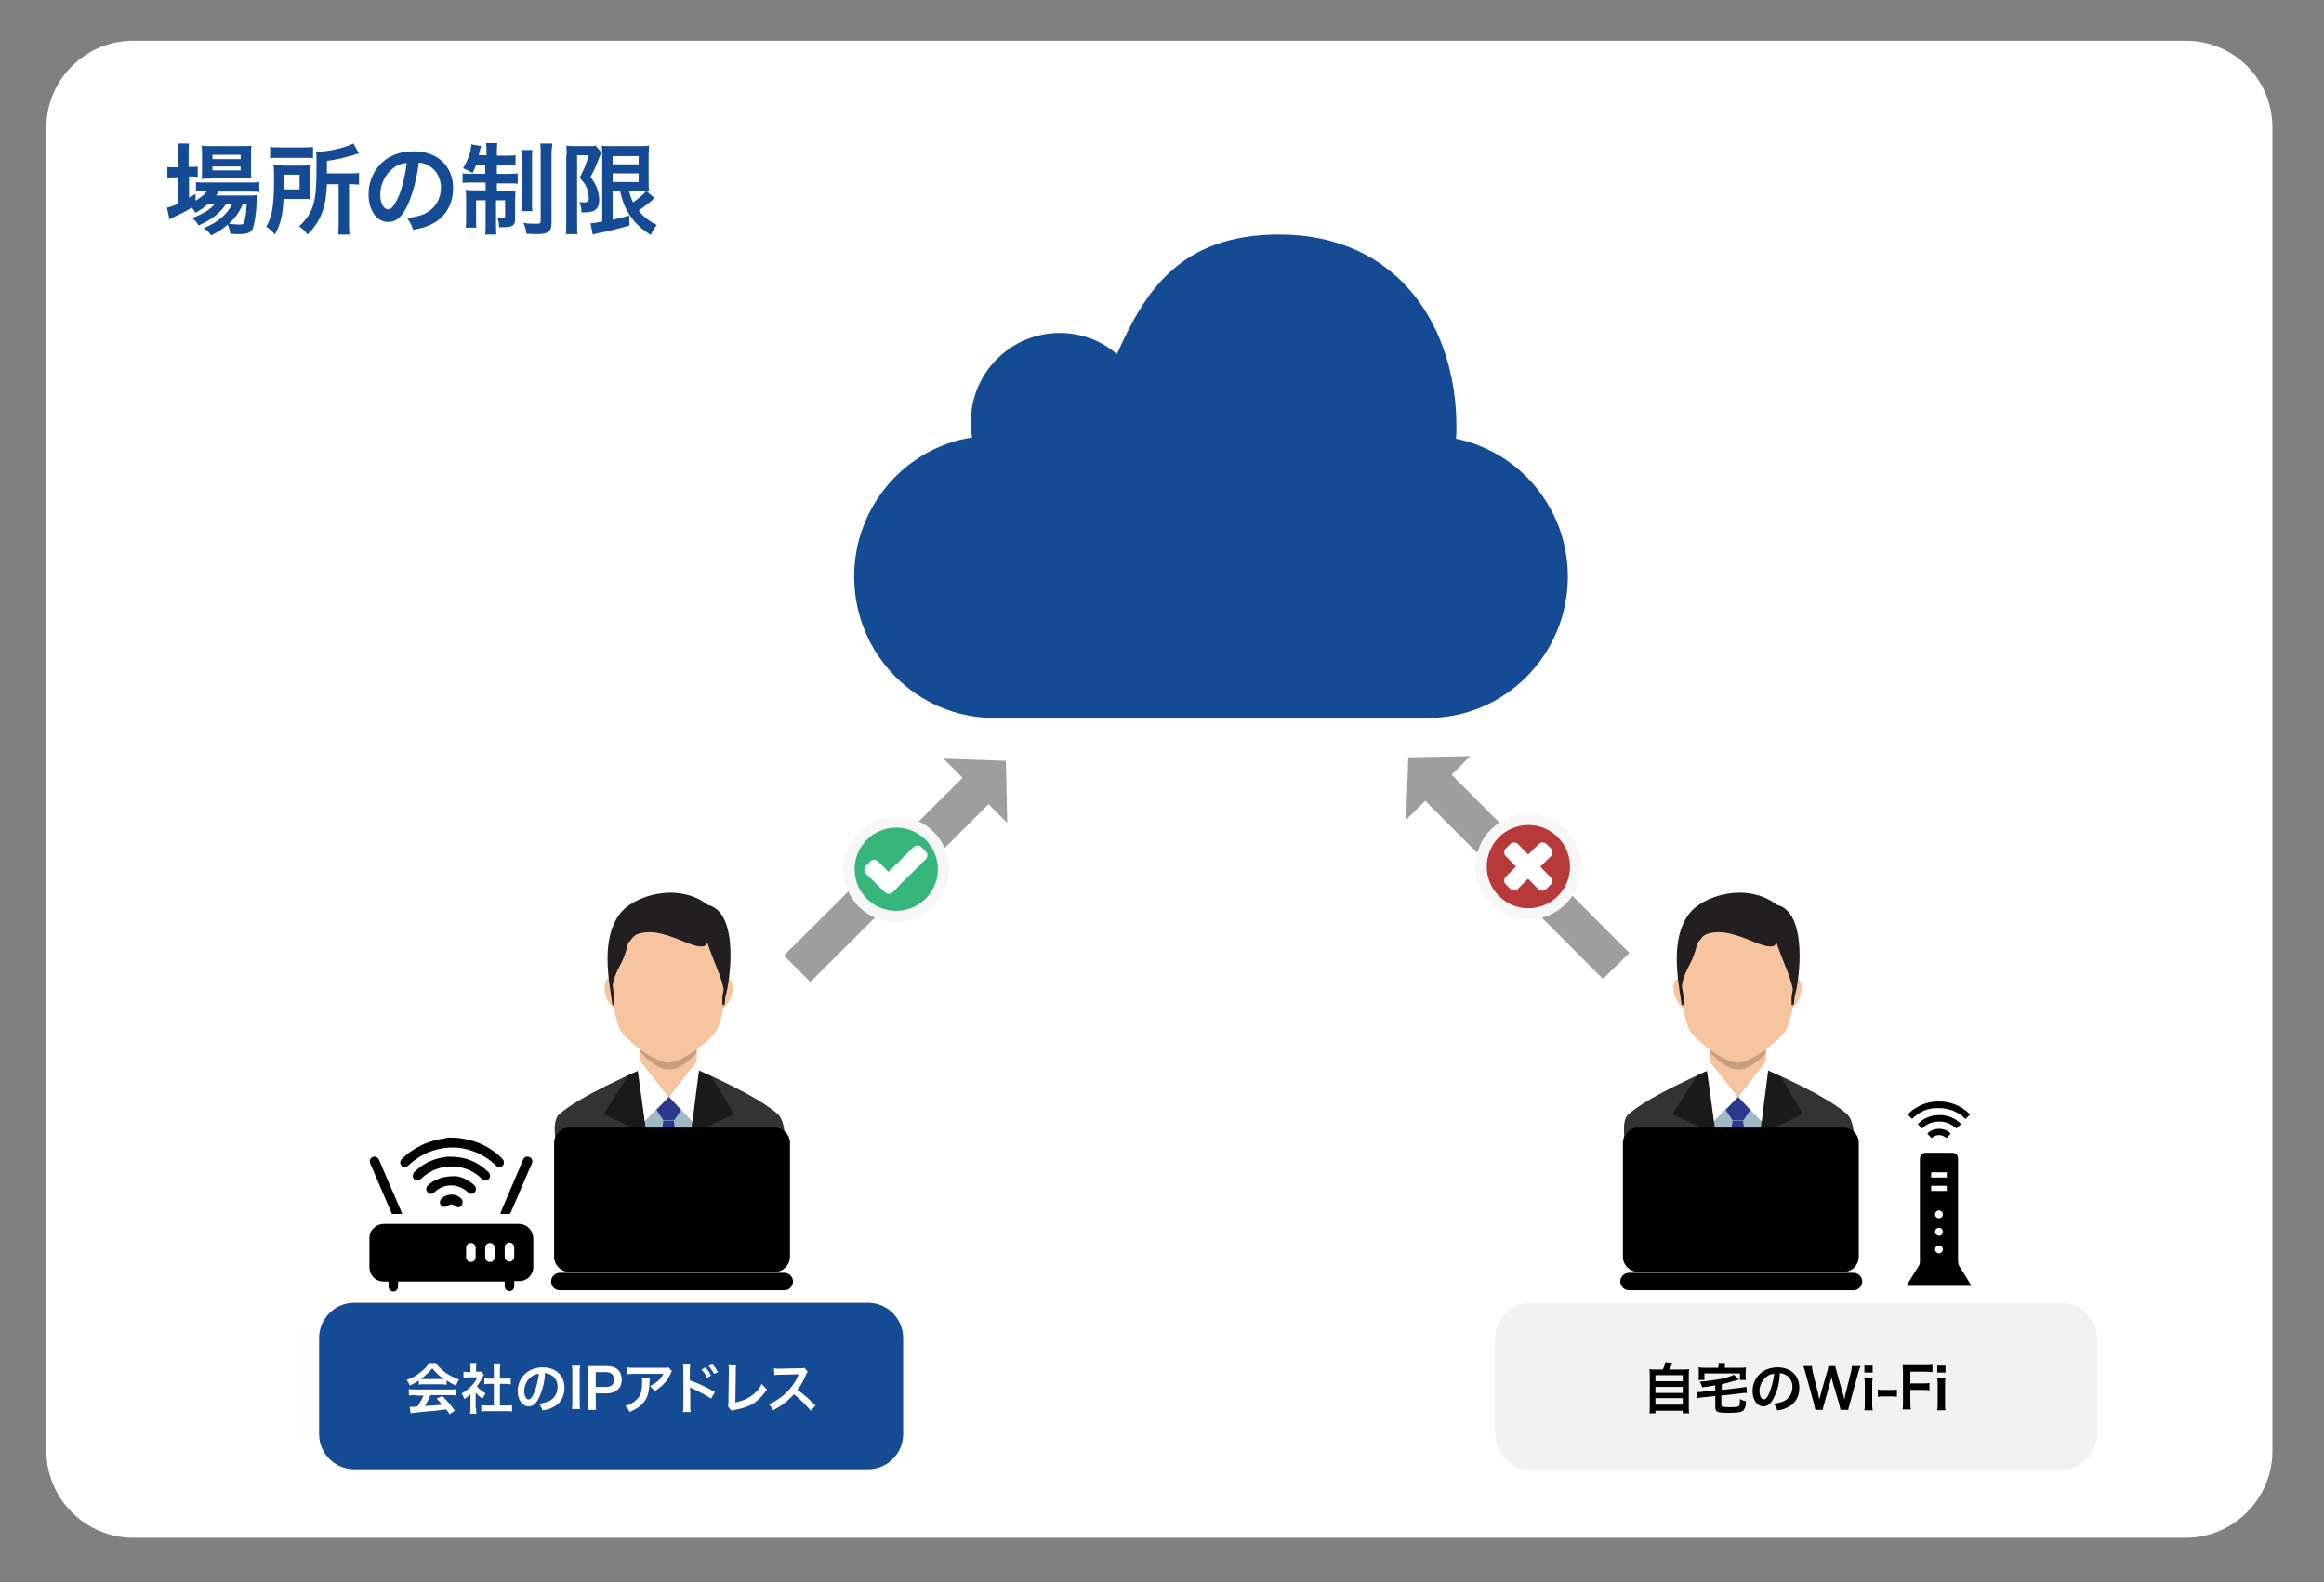 <?xml version="1.0" encoding="utf-8"?>
<!-- Generator: Adobe Illustrator 26.0.2, SVG Export Plug-In . SVG Version: 6.00 Build 0)  -->
<svg version="1.1" id="Layer_1" xmlns="http://www.w3.org/2000/svg" xmlns:xlink="http://www.w3.org/1999/xlink" x="0px" y="0px"
	 viewBox="0 0 536 365" style="enable-background:new 0 0 536 365;" xml:space="preserve">
<rect x="0" y="0" width="536" height="365" fill="#808080" stroke="none"/>
<style type="text/css">
	.st0{fill-rule:evenodd;clip-rule:evenodd;fill:#FFFFFF;}
	.st1{fill:#9E9E9E;}
	.st2{fill:#36B67B;}
	.st3{fill:#F6F7F7;}
	.st4{fill:#FFFFFF;}
	.st5{fill-rule:evenodd;clip-rule:evenodd;fill:#144B94;}
	.st6{fill:#B73939;}
	.st7{fill-rule:evenodd;clip-rule:evenodd;fill:#F2F2F2;}
	.st8{fill-rule:evenodd;clip-rule:evenodd;fill:#FFDECC;}
	.st9{fill-rule:evenodd;clip-rule:evenodd;fill:#333333;}
	.st10{fill-rule:evenodd;clip-rule:evenodd;fill:#F6C5A0;}
	.st11{fill-rule:evenodd;clip-rule:evenodd;fill:#9FBAC4;}
	.st12{fill-rule:evenodd;clip-rule:evenodd;fill:#1A1A1A;}
	.st13{fill-rule:evenodd;clip-rule:evenodd;fill:#1B1B1B;}
	.st14{fill-rule:evenodd;clip-rule:evenodd;fill:#2B388F;}
	.st15{opacity:0.2;}
	.st16{fill:#231F20;}
	.st17{opacity:5.000000e-02;}
	.st18{opacity:0.1;fill-rule:evenodd;clip-rule:evenodd;}
	.st19{fill:#144B94;}
	.st20{fill-rule:evenodd;clip-rule:evenodd;fill:#63B0EA;}
	.st21{fill:#161515;}
	.st22{fill:#FFB18F;}
	.st23{fill:#E85D5D;}
	.st24{fill:#353535;}
	.st25{fill:#474747;}
	.st26{fill:#232323;}
	.st27{fill:#2B2B2B;}
	.st28{fill:#AAAAAA;}
	.st29{fill:#8C8C8C;}
	.st30{fill:#CECECE;}
	.st31{fill:#676A75;}
	.st32{fill:#8C4949;}
	.st33{fill:#F43B45;}
	.st34{fill:#CF3735;}
</style>
<path class="st0" d="M504.1,9.4H30.7c-11,0-20,9-20,20v305.3c0,11,9,20,20,20h473.4c11,0,20-9,20-20V29.4
	C524.1,18.3,515.2,9.4,504.1,9.4z"/>
<polygon class="st1" points="222,179.4 180.8,220.4 186.9,226.5 228,185.5 232.3,189.8 232,175.5 217.6,175 "/>
<path class="st2" d="M217.6,200.5c0,6-4.9,10.9-10.9,10.9c-6,0-10.9-4.9-10.9-10.9c0-6,4.9-10.9,10.9-10.9c0,0,0,0,0,0
	C212.7,189.6,217.6,194.5,217.6,200.5z"/>
<path class="st3" d="M206.7,212.7c-6.7,0-12.2-5.4-12.2-12.2c0-6.7,5.4-12.2,12.2-12.2c6.7,0,12.2,5.4,12.2,12.2c0,0,0,0,0,0
	C218.8,207.2,213.4,212.7,206.7,212.7z M206.7,190.9c-5.3,0-9.6,4.3-9.6,9.6c0,5.3,4.3,9.6,9.6,9.6c5.3,0,9.6-4.3,9.6-9.6
	c0,0,0,0,0,0C216.3,195.2,212,190.9,206.7,190.9z"/>
<path class="st4" d="M206.9,203c0.5,0.5,0.5,1.3,0,1.8l-1,1c-0.5,0.5-1.3,0.5-1.8,0l-4.4-4.3c-0.5-0.5-0.5-1.3,0-1.8l1-1
	c0.5-0.5,1.3-0.5,1.8,0L206.9,203z"/>
<path class="st4" d="M210.7,195.4c0.5-0.5,1.3-0.5,1.8,0l1,1c0.5,0.5,0.5,1.3,0,1.8l-7.6,7.5c-0.5,0.5-1.3,0.5-1.8,0l-1-1
	c-0.5-0.5-0.5-1.3,0-1.8L210.7,195.4z"/>
<polygon class="st1" points="328.7,184.7 369.7,225.8 375.8,219.8 334.8,178.7 339.1,174.4 324.8,174.7 324.3,189.1 "/>
<path class="st5" d="M361.6,133c0,18-14.5,32.6-32.3,32.6h-100c-17.8,0-32.3-14.6-32.3-32.6c0-16.2,11.8-29.7,27.2-32.1
	c-0.2-1.1-0.3-2.3-0.3-3.5c0-11.4,9.2-20.6,20.5-20.6c5,0,9.7,1.8,13.2,4.9c6.4-14.4,14.5-27.6,37.4-27.6
	c27.7,0,40.9,21.5,40.9,44.3c0,0.9,0,1.9-0.1,2.8C350.5,104.2,361.6,117.3,361.6,133"/>
<path class="st6" d="M363.4,199.9c0,6-4.9,10.9-10.9,10.9c-6,0-10.9-4.9-10.9-10.9s4.9-10.9,10.9-10.9c0,0,0,0,0,0
	C358.5,189,363.4,193.9,363.4,199.9z"/>
<path class="st3" d="M352.5,212.1c-6.7,0-12.2-5.5-12.2-12.2s5.5-12.2,12.2-12.2c6.7,0,12.2,5.5,12.2,12.2
	C364.7,206.6,359.2,212.1,352.5,212.1L352.5,212.1z M352.5,190.3c-5.3,0-9.6,4.3-9.6,9.6s4.3,9.6,9.6,9.6c5.3,0,9.6-4.3,9.6-9.6
	C362.1,194.6,357.8,190.3,352.5,190.3z"/>
<path class="st4" d="M354.9,194.7c0.5-0.5,1.3-0.5,1.8,0l1,1c0.5,0.5,0.5,1.3,0,1.8l-7.6,7.5c-0.5,0.5-1.3,0.5-1.8,0l-1-1
	c-0.5-0.5-0.5-1.3,0-1.8L354.9,194.7z"/>
<path class="st4" d="M347.3,197.5c-0.5-0.5-0.5-1.3,0-1.8l1-1c0.5-0.5,1.3-0.5,1.8,0l7.5,7.6c0.5,0.5,0.5,1.3,0,1.8l-1,1
	c-0.5,0.5-1.3,0.5-1.8,0L347.3,197.5z"/>
<path class="st5" d="M200.2,300.5H81.7c-4.5,0-8.1,3.7-8.1,8.1v22.2c0,4.5,3.7,8.1,8.1,8.1h118.5c4.5,0,8.1-3.7,8.1-8.1v-22.2
	C208.3,304.2,204.7,300.5,200.2,300.5z"/>
<g>
	<path class="st4" d="M96.5,318.5c-0.8,0.5-1.1,0.7-2,1.1c-0.2-0.5-0.4-0.9-0.7-1.3c1.4-0.5,2.2-1,3.2-1.8c0.8-0.6,1.5-1.3,2-2.1
		h1.5c0.7,0.9,1.2,1.4,2.1,2.1c1.1,0.8,2.1,1.3,3.3,1.7c-0.4,0.5-0.5,0.9-0.7,1.4c-0.8-0.3-1.3-0.6-2.2-1.2v1
		c-0.3,0-0.7-0.1-1.1-0.1h-4.2c-0.4,0-0.7,0-1.1,0.1V318.5z M95.8,321.8c-0.6,0-1.1,0-1.5,0.1v-1.5c0.4,0.1,0.9,0.1,1.5,0.1h7.9
		c0.6,0,1.1,0,1.5-0.1v1.5c-0.4-0.1-0.9-0.1-1.5-0.1h-4.4c-0.4,0.9-0.8,1.7-1.3,2.5c2.2-0.1,2.2-0.1,4-0.3c-0.4-0.4-0.6-0.7-1.3-1.4
		l1.3-0.6c1.4,1.4,1.9,2,2.9,3.4l-1.2,0.8c-0.4-0.6-0.5-0.8-0.8-1.1c-1.1,0.1-1.8,0.2-2.3,0.3c-1.3,0.1-3.8,0.3-4.3,0.4
		c-0.7,0.1-1.3,0.1-1.6,0.2l-0.2-1.5c0.3,0,0.6,0,0.7,0c0.1,0,0.5,0,1.1-0.1c0.6-0.9,1-1.7,1.4-2.5H95.8z M101.8,318.1
		c0.2,0,0.3,0,0.6,0c-1.2-0.8-1.9-1.5-2.7-2.5c-0.7,0.9-1.5,1.6-2.6,2.5c0.2,0,0.3,0,0.5,0H101.8z"/>
	<path class="st4" d="M109.8,324.8c0,0.6,0,0.9,0.1,1.3h-1.5c0.1-0.4,0.1-0.7,0.1-1.3v-3.2c-0.5,0.5-0.8,0.7-1.4,1.1
		c-0.2-0.5-0.4-0.9-0.6-1.3c0.9-0.5,1.5-1,2.2-1.7c0.6-0.6,1-1.1,1.4-2h-2.1c-0.5,0-0.7,0-1.1,0.1v-1.4c0.3,0,0.6,0.1,1,0.1h0.6
		v-1.1c0-0.3,0-0.7-0.1-1h1.5c-0.1,0.3-0.1,0.6-0.1,1v1h0.5c0.4,0,0.6,0,0.7,0l0.6,0.7c-0.1,0.2-0.2,0.3-0.3,0.5
		c-0.4,0.9-0.7,1.3-1.3,2.2c0.6,0.7,1.2,1.1,2,1.6c-0.3,0.4-0.5,0.8-0.7,1.2c-0.7-0.4-1.1-0.8-1.6-1.4V324.8z M115.2,324.2h1.5
		c0.6,0,1.1,0,1.4-0.1v1.5c-0.4-0.1-0.9-0.1-1.4-0.1h-4.3c-0.5,0-1,0-1.4,0.1v-1.5c0.4,0.1,0.9,0.1,1.5,0.1h1.4v-5h-1
		c-0.4,0-0.8,0-1.2,0.1v-1.4c0.4,0.1,0.7,0.1,1.2,0.1h1v-2.2c0-0.5,0-0.8-0.1-1.3h1.6c-0.1,0.5-0.1,0.8-0.1,1.3v2.2h1.3
		c0.6,0,0.9,0,1.2-0.1v1.4c-0.4,0-0.8-0.1-1.2-0.1h-1.3V324.2z"/>
	<path class="st4" d="M124.5,322c-0.7,1.6-1.5,2.4-2.6,2.4c-1.4,0-2.5-1.5-2.5-3.5c0-1.4,0.5-2.7,1.4-3.7c1.1-1.2,2.6-1.8,4.4-1.8
		c3,0,5,1.9,5,4.7c0,2.2-1.1,3.9-3.1,4.7c-0.6,0.3-1.1,0.4-2,0.5c-0.2-0.7-0.4-1-0.8-1.5c1.2-0.2,1.9-0.4,2.5-0.7
		c1.1-0.6,1.8-1.8,1.8-3.2c0-1.2-0.5-2.2-1.6-2.8c-0.4-0.2-0.7-0.3-1.3-0.4C125.6,318.9,125.1,320.6,124.5,322z M122.6,317.5
		c-1.1,0.8-1.7,2.1-1.7,3.4c0,1,0.4,1.9,1,1.9c0.4,0,0.9-0.5,1.3-1.6c0.5-1.1,0.9-2.9,1.1-4.3C123.6,316.9,123.2,317.1,122.6,317.5z
		"/>
	<path class="st4" d="M133.8,315c-0.1,0.5-0.1,0.9-0.1,1.6v6.8c0,0.7,0,1.2,0.1,1.6h-1.9c0.1-0.5,0.1-0.9,0.1-1.6v-6.8
		c0-0.8,0-1.1-0.1-1.6H133.8z"/>
	<path class="st4" d="M135.6,325.2c0.1-0.5,0.1-1,0.1-1.6v-6.9c0-0.6,0-1.1-0.1-1.6c0.5,0,0.9,0,1.6,0h2.7c1.2,0,2.1,0.3,2.7,0.9
		c0.5,0.5,0.8,1.3,0.8,2.2c0,1-0.3,1.8-0.9,2.3c-0.6,0.6-1.5,0.9-2.7,0.9h-2.4v2.1c0,0.7,0,1.2,0.1,1.7H135.6z M139.8,319.9
		c1.2,0,1.8-0.6,1.8-1.7c0-0.5-0.1-0.9-0.4-1.2c-0.3-0.3-0.7-0.5-1.4-0.5h-2.4v3.4H139.8z"/>
	<path class="st4" d="M149.9,317.9c0,0.2,0,0.3-0.1,1c-0.1,2.2-0.4,3.4-1.3,4.5c-0.8,1-1.7,1.6-3.3,2.3c-0.3-0.7-0.5-0.9-1-1.4
		c1-0.3,1.6-0.6,2.2-1.1c1.3-1,1.7-2.1,1.7-4.5c0-0.4,0-0.5-0.1-0.8H149.9z M155,316.3c-0.2,0.2-0.2,0.2-0.5,0.9
		c-0.4,0.9-1.2,1.9-2,2.6c-0.5,0.4-0.9,0.7-1.5,1.1c-0.4-0.5-0.6-0.7-1.1-1.2c0.9-0.4,1.3-0.7,1.9-1.2c0.5-0.5,0.9-1,1.2-1.6h-6.7
		c-0.9,0-1.2,0-1.7,0.1v-1.6c0.5,0.1,0.9,0.1,1.8,0.1h6.6c0.8,0,0.9,0,1.2-0.1L155,316.3z"/>
	<path class="st4" d="M157.5,325.6c0.1-0.4,0.1-0.7,0.1-1.4V316c0-0.7,0-1-0.1-1.3h1.7c0,0.3-0.1,0.6-0.1,1.3v2.4
		c1.5,0.5,3.8,1.5,5.8,2.7l-0.9,1.5c-0.9-0.6-2.7-1.6-4.5-2.4c-0.3-0.1-0.3-0.2-0.4-0.2c0,0.4,0.1,0.6,0.1,0.9v3.4
		c0,0.7,0,1,0.1,1.4H157.5z M162.7,315.4c0.6,0.6,0.9,1.1,1.3,1.9l-0.9,0.5c-0.4-0.8-0.8-1.3-1.3-1.9L162.7,315.4z M164.7,316.9
		c-0.4-0.7-0.8-1.3-1.3-1.8l0.9-0.4c0.6,0.6,0.9,1.1,1.3,1.8L164.7,316.9z"/>
	<path class="st4" d="M169.8,315c-0.1,0.3-0.1,0.7-0.1,1.3l-0.1,7.2c1.3-0.3,2.5-0.7,3.5-1.4c1.2-0.8,2-1.7,2.6-2.9
		c0.5,0.7,0.7,0.8,1.2,1.3c-0.9,1.3-1.7,2.2-2.8,3c-1.3,0.9-2.6,1.3-4.6,1.7c-0.3,0.1-0.5,0.1-0.8,0.2l-0.8-1
		c0.1-0.3,0.1-0.6,0.1-1.3l0.1-6.9c0-0.9,0-0.9-0.1-1.3L169.8,315z"/>
	<path class="st4" d="M187,325.4c-1.1-1.3-2.5-2.7-3.9-3.8c-1.4,1.6-2.9,2.7-4.8,3.7c-0.4-0.7-0.5-0.9-1-1.4c1-0.4,1.6-0.7,2.5-1.4
		c1.9-1.3,3.4-3.2,4.3-5.2l0.1-0.3c-0.2,0-0.2,0-4.2,0.1c-0.6,0-1,0-1.4,0.1l-0.1-1.6c0.4,0.1,0.6,0.1,1.1,0.1c0.1,0,0.2,0,0.3,0
		l4.5-0.1c0.7,0,0.8,0,1.1-0.1l0.8,0.9c-0.2,0.2-0.3,0.4-0.4,0.7c-0.6,1.4-1.2,2.5-2,3.5c0.8,0.5,1.5,1.1,2.3,1.8
		c0.3,0.3,0.3,0.3,1.9,1.8L187,325.4z"/>
</g>
<path class="st7" d="M475.4,300.5H353.1c-4.5,0-8.3,3.7-8.3,8.3v22c0,4.5,3.7,8.3,8.3,8.3h122.3c4.5,0,8.3-3.7,8.3-8.3v-22
	C483.7,304.2,479.9,300.5,475.4,300.5z"/>
<g>
	<path d="M383.5,315.9c0.3-0.6,0.5-1.1,0.6-1.7l1.6,0.2c-0.2,0.6-0.4,1-0.6,1.5h2.9c0.7,0,1.1,0,1.6-0.1c-0.1,0.4-0.1,0.8-0.1,1.6
		v7.1c0,0.7,0,1.1,0.1,1.5h-1.5v-0.6h-6.3v0.6h-1.4c0.1-0.3,0.1-0.9,0.1-1.5v-7.1c0-0.8,0-1.1-0.1-1.6c0.5,0.1,0.8,0.1,1.5,0.1
		H383.5z M381.8,318.6h6.3v-1.4h-6.3V318.6z M381.8,321.3h6.3v-1.4h-6.3V321.3z M381.8,324h6.3v-1.5h-6.3V324z"/>
	<path d="M395.7,319.5c-1.5,0.3-1.5,0.3-3.1,0.5c-0.2-0.6-0.3-0.9-0.6-1.3c1.6-0.1,3.6-0.4,5.2-0.7c1.3-0.3,2.1-0.6,2.7-0.9l1.2,1.1
		c-0.4,0.1-0.5,0.1-1,0.3c-1.5,0.4-2.2,0.6-3,0.8v1.3l4.3-0.5c0.5-0.1,1-0.1,1.4-0.2l0.1,1.4c-0.1,0-0.2,0-0.2,0
		c-0.2,0-0.8,0-1.2,0.1l-4.5,0.5v2.1c0,0.3,0.1,0.4,0.4,0.5c0.2,0,0.8,0.1,1.5,0.1c1.2,0,1.8-0.1,2.1-0.2c0.2-0.2,0.3-0.5,0.3-1.7
		c0.6,0.3,0.7,0.4,1.4,0.5c-0.1,1-0.1,1.3-0.3,1.6c-0.2,0.5-0.5,0.8-1.1,0.9c-0.4,0.1-1.1,0.2-2.6,0.2c-2.7,0-3.1-0.2-3.1-1.4V322
		l-2.8,0.3c-0.6,0.1-1,0.1-1.4,0.2l-0.1-1.4c0.1,0,0.2,0,0.3,0c0.3,0,0.8,0,1.1-0.1l2.9-0.3V319.5z M396.4,315.1
		c0-0.3,0-0.5-0.1-0.7h1.6c-0.1,0.3-0.1,0.5-0.1,0.7v0.4h3.5c0.6,0,1,0,1.4-0.1c0,0.3-0.1,0.5-0.1,0.9v1c0,0.4,0,0.7,0.1,1h-1.4
		v-1.5h-8.2v1.5h-1.4c0.1-0.3,0.1-0.6,0.1-1v-1c0-0.4,0-0.6-0.1-0.9c0.4,0,0.8,0.1,1.4,0.1h3.2V315.1z"/>
	<path d="M409.3,322c-0.7,1.6-1.5,2.4-2.6,2.4c-1.4,0-2.5-1.5-2.5-3.5c0-1.4,0.5-2.7,1.4-3.7c1.1-1.2,2.6-1.8,4.4-1.8
		c3,0,5,1.9,5,4.7c0,2.2-1.1,3.9-3.1,4.7c-0.6,0.3-1.1,0.4-2,0.5c-0.2-0.7-0.4-1-0.8-1.5c1.2-0.2,1.9-0.4,2.5-0.7
		c1.1-0.6,1.8-1.8,1.8-3.2c0-1.2-0.5-2.2-1.6-2.8c-0.4-0.2-0.7-0.3-1.3-0.4C410.4,318.9,410,320.6,409.3,322z M407.5,317.5
		c-1.1,0.8-1.7,2.1-1.7,3.4c0,1,0.4,1.9,1,1.9c0.4,0,0.9-0.5,1.3-1.6c0.5-1.1,0.9-2.9,1.1-4.3C408.5,316.9,408,317.1,407.5,317.5z"
		/>
	<path d="M424.5,325.2c-0.1-0.3-0.2-0.9-0.3-1.3l-1.4-4.7c-0.1-0.5-0.3-1-0.4-1.6c-0.1,0.7-0.3,1.2-0.4,1.6l-1.3,4.7
		c-0.2,0.6-0.3,1-0.3,1.3h-1.7c-0.1-0.3-0.1-0.3-0.3-1.3l-2-7.3c-0.2-0.7-0.3-1.1-0.5-1.5h2c0,0.4,0.1,0.8,0.2,1.4l1.2,4.8
		c0.1,0.4,0.2,1,0.3,1.5c0.2-0.8,0.3-1.1,0.4-1.5l1.4-4.9c0.2-0.5,0.2-1,0.3-1.3h1.6c0,0.3,0.2,0.8,0.3,1.3l1.4,4.9
		c0.1,0.3,0.2,0.6,0.4,1.5c0.1-0.3,0.1-0.3,0.1-0.7c0-0.2,0.1-0.7,0.2-0.8l1.2-4.8c0.1-0.5,0.2-1,0.2-1.4h2
		c-0.2,0.4-0.3,0.8-0.5,1.5l-2,7.3c-0.1,0.4-0.2,0.6-0.2,0.7c-0.1,0.4-0.1,0.4-0.1,0.6H424.5z"/>
	<path d="M431.9,315v1.6H430V315H431.9z M431.9,317.9c-0.1,0.5-0.1,0.9-0.1,1.7v4c0,0.7,0,1.1,0.1,1.7H430c0.1-0.6,0.1-1,0.1-1.7v-4
		c0-0.7,0-1.1-0.1-1.7H431.9z"/>
	<path d="M433.1,320.5c0.4,0.1,0.7,0.1,1.2,0.1h2c0.5,0,0.8,0,1.2-0.1v1.7c-0.4-0.1-0.7-0.1-1.2-0.1h-2c-0.5,0-0.8,0-1.2,0.1V320.5z
		"/>
	<path d="M440.6,323.3c0,0.9,0,1.3,0.1,1.8h-1.9c0.1-0.4,0.1-1,0.1-1.8v-6.7c0-0.7,0-1.1-0.1-1.7c0.5,0,0.8,0,1.6,0h3.6
		c0.8,0,1.2,0,1.7-0.1v1.7c-0.5-0.1-0.9-0.1-1.7-0.1h-3.4v2.7h2.7c0.8,0,1.2,0,1.7-0.1v1.7c-0.5-0.1-1-0.1-1.7-0.1h-2.7V323.3z"/>
	<path d="M448.7,315v1.6h-1.9V315H448.7z M448.7,317.9c-0.1,0.5-0.1,0.9-0.1,1.7v4c0,0.7,0,1.1,0.1,1.7h-1.9c0.1-0.6,0.1-1,0.1-1.7
		v-4c0-0.7,0-1.1-0.1-1.7H448.7z"/>
</g>
<g>
	<path class="st8" d="M148.1,246.6c-13.4,5.9-17.5,9-19.1,10.4c-2.5,2.2,1.6,10.3,0.2,17.2h25H181c-1.4-6.9,0.8-15-1.6-17.2
		c-1.6-1.4-5.5-4.5-18.9-10.4L148.1,246.6z"/>
	<path class="st9" d="M148.1,246.6c-13.4,5.9-17.5,9-19.1,10.4c-2.5,2.2,0.2,9.3,0.2,17.2h25H181c0-7.9,0.8-15-1.6-17.2
		c-1.6-1.4-5.5-4.5-18.9-10.4L148.1,246.6z"/>
	<path class="st10" d="M147.7,234.8v10v4.9c3.6,4.2,9.5,4.4,13,0v-4.9v-10C160.7,226.8,147.7,226.8,147.7,234.8z"/>
	<path class="st10" d="M140.6,225.5c1.1-0.4,2.6,0.9,3.3,2.9c0.7,2,0.3,3.9-0.9,4.3c-1.1,0.4-2.6-0.9-3.3-2.9
		C139.1,227.8,139.5,225.9,140.6,225.5z"/>
	<path class="st10" d="M167.8,225.5c-1.2-0.4-2.6,0.9-3.3,2.9c-0.7,2-0.3,3.9,0.9,4.3c1.2,0.4,2.6-0.9,3.3-2.9
		C169.3,227.8,168.9,225.9,167.8,225.5z"/>
	<path class="st11" d="M154.3,253c0,0-9.1,2.2-9.1,2.7c0,0.6,3.5,18.5,3.5,18.5H161l1.4-18.4L154.3,253z"/>
	<polygon class="st12" points="147.7,246.8 147.7,249.7 150.5,274.2 145.7,274.2 140.3,263.3 145.4,259.9 139.2,257 144.9,248 	"/>
	<polygon class="st13" points="160.7,246.8 160.7,249.7 157.9,274.2 162.8,274.2 168.1,263.3 163,259.9 169.3,257 164.1,248.3 	"/>
	<path class="st14" d="M151.4,256l1.6,2.4c0.8,0,1.6,0,2.5,0l1.6-2.4l-2.8-3L151.4,256z"/>
	<polygon class="st14" points="153,258.5 150.7,274.2 157.7,274.2 155.4,258.5 	"/>
	<path class="st0" d="M147.7,244.8l-0.6,2.2l1.6,11.6l5.5-5.6L147.7,244.8z"/>
	<path class="st15" d="M147.7,242.1v0.5c0,0,3.3,4,6.5,4.1c3.2,0.1,6.5-3.8,6.5-3.8v-0.7"/>
	<g>
		<path class="st10" d="M154.2,208.1c-20.1,0-12.4,27.5-11.1,29.6c1.4,2.3,7.8,7.4,11.1,7.4c3.2,0,9.6-5.1,11.1-7.4
			C166.6,235.6,174.3,208.1,154.2,208.1z"/>
		<path class="st16" d="M163.2,208.7c-6.8-5.3-17.2-2.2-20.4,2.3c-4,5.6-2.6,14-1.6,20.4c0,0,0,0,0,0c0,0.1,0,0.1,0,0.2
			c0,0.1,0.1,0.2,0.1,0.2c0,0.1,0.3,0,0.4,0c0,0,0-0.1,0-0.1c0-0.6,0-1.7,0-1.7c-0.1-0.9-0.3-1.7-0.4-2.6c0.6-4,2.5-4.8,3.5-9.7
			c0.2-0.3,0.4-0.6,0.7-0.9c0.3-0.4,0.5-0.7,0.9-1c0.2-0.1,0.3-0.2,0.5-0.3c3.6-1.3,7.4,0.3,10.9,1.7c1.3,0.5,2.8,1.2,4.2,1.1
			c0.6,0,1.1-0.5,1.1-1c1.6,4.9,3,7.2,3.8,10.8c-0.1,0.6-0.2,1.3-0.3,1.9c0,0,0,1.1,0,1.7c0,0,0,0.1,0,0.1c0.1,0,0.3,0.1,0.4,0
			c0,0,0.1-0.2,0.1-0.2c0.1-0.2,0.1-0.4,0.1-0.7c0-0.3,0.1-0.7,0.1-1C168.5,226,170.5,210.4,163.2,208.7z M153,214
			c-0.1,0-0.2-0.1-0.3-0.1c0.2,0,0.3,0.1,0.5,0.1C153.1,214,153,214,153,214z"/>
	</g>
	<path class="st0" d="M160.7,244.8l0.5,2.2l-1.5,11.7l-5.4-5.7L160.7,244.8z"/>
	<polyline class="st17" points="147.7,244.8 154.3,253 160.7,244.8 160.7,244.6 154.3,252.7 147.7,244.6 147.7,244.8 	"/>
	<polygon class="st18" points="153,258.5 155.4,258.5 155.5,258.5 153,258.5 	"/>
</g>
<g>
	<g>
		<path d="M178.7,260.1H155h-23.7c-1.9,0-3.5,1.6-3.5,3.5v26.3c0,1.9,1.6,3.5,3.5,3.5h23.4h0.3h0.3h23.4c1.9,0,3.5-1.6,3.5-3.5
			v-26.3C182.2,261.7,180.6,260.1,178.7,260.1z"/>
	</g>
	<path d="M180.9,297.6h-51.8c-1.1,0-2-0.9-2-2l0,0c0-1.1,0.9-2,2-2h51.8c1.1,0,2,0.9,2,2l0,0C182.9,296.7,182,297.6,180.9,297.6z"/>
</g>
<g>
	<path class="st8" d="M394.7,246.6c-13.4,5.9-17.5,9-19.1,10.4c-2.5,2.2,1.6,10.3,0.2,17.2h25h26.8c-1.4-6.9,0.8-15-1.6-17.2
		c-1.6-1.4-5.5-4.5-18.9-10.4L394.7,246.6z"/>
	<path class="st9" d="M394.7,246.6c-13.4,5.9-17.5,9-19.1,10.4c-2.5,2.2,0.2,9.3,0.2,17.2h25h26.8c0-7.9,0.8-15-1.6-17.2
		c-1.6-1.4-5.5-4.5-18.9-10.4L394.7,246.6z"/>
	<path class="st10" d="M394.3,234.8v10v4.9c3.6,4.2,9.5,4.4,13,0v-4.9v-10C407.3,226.8,394.3,226.8,394.3,234.8z"/>
	<path class="st10" d="M387.2,225.5c1.1-0.4,2.6,0.9,3.3,2.9c0.7,2,0.3,3.9-0.9,4.3c-1.1,0.4-2.6-0.9-3.3-2.9
		C385.6,227.8,386,225.9,387.2,225.5z"/>
	<path class="st10" d="M414.3,225.5c-1.2-0.4-2.6,0.9-3.3,2.9c-0.7,2-0.3,3.9,0.9,4.3c1.2,0.4,2.6-0.9,3.3-2.9
		C415.9,227.8,415.5,225.9,414.3,225.5z"/>
	<path class="st11" d="M400.8,253c0,0-9.1,2.2-9.1,2.7c0,0.6,3.5,18.5,3.5,18.5h12.4l1.4-18.4L400.8,253z"/>
	<polygon class="st12" points="394.3,246.8 394.3,249.7 397.1,274.2 392.2,274.2 386.9,263.3 392,259.9 385.7,257 391.5,248 	"/>
	<polygon class="st13" points="407.3,246.8 407.3,249.7 404.5,274.2 409.3,274.2 414.7,263.3 409.6,259.9 415.8,257 410.7,248.3 	
		"/>
	<path class="st14" d="M398,256l1.6,2.4c0.8,0,1.6,0,2.5,0l1.6-2.4l-2.8-3L398,256z"/>
	<polygon class="st14" points="399.6,258.5 397.3,274.2 404.3,274.2 402,258.5 	"/>
	<path class="st0" d="M394.3,244.8l-0.6,2.2l1.6,11.6l5.5-5.6L394.3,244.8z"/>
	<path class="st15" d="M394.3,242.1v0.5c0,0,3.3,4,6.5,4.1c3.2,0.1,6.5-3.8,6.5-3.8v-0.7"/>
	<g>
		<path class="st10" d="M400.8,208.1c-20.1,0-12.4,27.5-11.1,29.6c1.4,2.3,7.8,7.4,11.1,7.4c3.2,0,9.6-5.1,11.1-7.4
			C413.2,235.6,420.9,208.1,400.8,208.1z"/>
		<path class="st16" d="M409.8,208.7c-6.8-5.3-17.2-2.2-20.4,2.3c-4,5.6-2.6,14-1.6,20.4c0,0,0,0,0,0c0,0.1,0,0.1,0,0.2
			c0,0.1,0.1,0.2,0.1,0.2c0,0.1,0.3,0,0.4,0c0,0,0-0.1,0-0.1c0-0.6,0-1.7,0-1.7c-0.1-0.9-0.3-1.7-0.4-2.6c0.6-4,2.5-4.8,3.5-9.7
			c0.2-0.3,0.4-0.6,0.7-0.9c0.3-0.4,0.5-0.7,0.9-1c0.2-0.1,0.3-0.2,0.5-0.3c3.6-1.3,7.4,0.3,10.9,1.7c1.3,0.5,2.8,1.2,4.2,1.1
			c0.6,0,1.1-0.5,1.1-1c1.6,4.9,3,7.2,3.8,10.8c-0.1,0.6-0.2,1.3-0.3,1.9c0,0,0,1.1,0,1.7c0,0,0,0.1,0,0.1c0.1,0,0.3,0.1,0.4,0
			c0,0,0.1-0.2,0.1-0.2c0.1-0.2,0.1-0.4,0.1-0.7c0-0.3,0.1-0.7,0.1-1C415.1,226,417,210.4,409.8,208.7z M399.5,214
			c-0.1,0-0.2-0.1-0.3-0.1c0.2,0,0.3,0.1,0.5,0.1C399.6,214,399.6,214,399.5,214z"/>
	</g>
	<path class="st0" d="M407.3,244.8l0.5,2.2l-1.5,11.7l-5.4-5.7L407.3,244.8z"/>
	<polyline class="st17" points="394.3,244.8 400.8,253 407.3,244.8 407.3,244.6 400.8,252.7 394.3,244.6 394.3,244.8 	"/>
	<polygon class="st18" points="399.6,258.5 402,258.5 402,258.5 399.6,258.5 	"/>
</g>
<g>
	<g>
		<path d="M425.2,260.1h-23.7h-23.7c-1.9,0-3.5,1.6-3.5,3.5v26.3c0,1.9,1.6,3.5,3.5,3.5h23.4h0.3h0.3h23.4c1.9,0,3.5-1.6,3.5-3.5
			v-26.3C428.7,261.7,427.2,260.1,425.2,260.1z"/>
	</g>
	<path d="M427.5,297.6h-51.8c-1.1,0-2-0.9-2-2l0,0c0-1.1,0.9-2,2-2h51.8c1.1,0,2,0.9,2,2l0,0C429.5,296.7,428.6,297.6,427.5,297.6z"
		/>
</g>
<g>
	<path class="st19" d="M47.9,47.1c-1,0.9-1.5,1.2-2.8,2c-0.3-0.5-0.4-0.7-0.9-1.2c-1.3,0.8-2.4,1.4-4.6,2.4c0,0-0.1,0.1-0.3,0.2
		c0,0-0.1,0-0.2,0.1l-0.6-2.7c0.6-0.1,1.4-0.4,2.6-0.9v-6.1h-0.7c-0.7,0-1.2,0-1.8,0.1v-2.5c0.5,0.1,1.1,0.1,1.8,0.1h0.6v-2.9
		c0-1.2,0-1.9-0.1-2.6h2.7c-0.1,0.7-0.1,1.4-0.1,2.6v2.8H44c0.8,0,1.2,0,1.6-0.1v2.4c-0.6-0.1-1-0.1-1.6-0.1h-0.4v4.9
		c0.6-0.3,0.8-0.4,1.5-0.9v1.6c1.3-0.8,2.1-1.4,2.7-2.3h-0.5c-1,0-1.6,0-2.1,0.1V42c0.5,0.1,1.1,0.1,2.2,0.1h10c1.1,0,1.8,0,2.4-0.1
		v2.3c-0.6-0.1-1.4-0.1-2.4-0.1h-7c-0.2,0.4-0.3,0.5-0.6,0.9h7.3c1.1,0,1.6,0,2.2-0.1c0,0.4-0.1,0.7-0.1,1.4
		c-0.1,2.9-0.5,5.2-0.9,6.3C57.8,53.7,57.1,54,55,54c-0.6,0-1,0-1.9-0.1c-0.1-0.9-0.3-1.4-0.6-2.1c-1.2,1.1-2.2,1.7-3.8,2.5
		c-0.5-0.8-0.9-1.1-1.7-1.7c2-0.9,3-1.4,4.2-2.5c0.9-0.8,1.7-1.7,2.4-3.1h-1.4c-1.4,2.1-3.4,3.7-6.4,5c-0.4-0.7-0.7-1.1-1.5-1.7
		c2.6-1,4.1-1.9,5.3-3.3H47.9z M48.6,41.2c-0.9,0-1.7,0-2.1,0.1c0.1-0.6,0.1-1.3,0.1-2.2v-3.4c0-1,0-1.4-0.1-2.1
		c0.7,0.1,1.2,0.1,2.3,0.1h6.7c1.1,0,1.8,0,2.5-0.1c-0.1,0.6-0.1,1.1-0.1,2.3V39c0,1,0,1.7,0.1,2.2c-0.5,0-1.2-0.1-2.1-0.1H48.6z
		 M49,36.7h6.5v-1H49V36.7z M49,39.3h6.5v-0.9H49V39.3z M56,47.1c-0.9,2-1.8,3.2-3.2,4.5c0.9,0.1,1.7,0.2,2.4,0.2
		c0.9,0,1.1-0.2,1.3-1.2c0.2-0.8,0.3-1.8,0.4-3.5H56z"/>
	<path class="st19" d="M71.5,44.1c0,1,0,1.3,0,1.8c-0.2,0-1,0-2.3,0h-3.8c-0.2,3.8-0.7,5.8-2,8.2c-0.7-0.9-1.2-1.3-2-1.8
		c1.4-2.4,1.8-4.8,1.8-11c0-1.5,0-2.3-0.1-3.2c0.8,0,1.3,0.1,2.4,0.1h3.7c1.1,0,1.6,0,2.3-0.1c0,0.5-0.1,1.2-0.1,2.1V44.1z
		 M62.2,33.9c0.7,0.1,1.3,0.1,2.5,0.1h5c1.4,0,1.9,0,2.5-0.1v2.6c-0.6-0.1-1.2-0.1-2.4-0.1h-5.2c-1.1,0-1.7,0-2.3,0.1V33.9z
		 M69.1,43.7v-3.4h-3.6v1.7c0,0.9,0,1.1,0,1.7H69.1z M75.4,42.4c-0.1,2.8-0.4,4.6-1,6.3c-0.5,1.4-1.1,2.6-2,3.7
		c-0.3,0.5-0.7,0.9-1.5,1.7c-0.6-0.9-1.1-1.3-1.9-1.9c1.8-1.7,2.7-3.1,3.3-5.1c0.5-1.7,0.7-4.3,0.7-8.5c0-2.2,0-2.9-0.1-3.6
		c2.8,0,6.7-0.9,8.6-1.9l1.3,2.3c-0.4,0.1-0.6,0.1-1.1,0.3c-2.4,0.7-3.9,1.1-6.3,1.4V40h5.2c1.1,0,1.6,0,2.2-0.1v2.7
		c-0.6-0.1-1.1-0.1-2-0.1h-0.3v9.1c0,1.2,0,1.8,0.1,2.5H78c0.1-0.7,0.1-1.4,0.1-2.5v-9.1H75.4z"/>
	<path class="st19" d="M94.2,46.9c-1.3,3-2.8,4.3-4.7,4.3c-2.6,0-4.5-2.7-4.5-6.4c0-2.5,0.9-4.9,2.5-6.7c1.9-2.1,4.6-3.2,7.9-3.2
		c5.5,0,9.1,3.4,9.1,8.5c0,4-2.1,7.2-5.6,8.6c-1.1,0.5-2,0.7-3.6,1c-0.4-1.2-0.7-1.7-1.4-2.7c2.1-0.3,3.5-0.6,4.6-1.3
		c2-1.1,3.2-3.3,3.2-5.7c0-2.2-1-4-2.8-5.1c-0.7-0.4-1.3-0.6-2.3-0.7C96.1,41.2,95.3,44.3,94.2,46.9z M90.8,38.7
		c-1.9,1.4-3.1,3.7-3.1,6.2c0,1.9,0.8,3.4,1.8,3.4c0.8,0,1.5-1,2.4-2.9c0.9-2.1,1.6-5.2,1.9-7.8C92.6,37.7,91.7,38,90.8,38.7z"/>
	<path class="st19" d="M109.8,38.1c-0.3,0.7-0.4,1-0.8,1.8c-0.9-0.5-1.3-0.7-2.2-1.1c0.9-1.5,1.6-3.1,1.8-4.6
		c0.1-0.6,0.1-0.7,0.1-0.9l2.3,0.4c-0.1,0.2-0.2,0.6-0.3,0.9c0,0.3-0.2,0.8-0.3,1.2h1.8v-0.6c0-1.1,0-1.6-0.1-2.2h2.6
		c-0.1,0.6-0.1,1.1-0.1,2.2v0.7h2c1.1,0,1.7,0,2.3-0.1v2.4c-0.6-0.1-1.2-0.1-2.3-0.1h-2v2h2.7c0.9,0,1.5,0,2.1-0.1v2.4
		c-0.6-0.1-1.1-0.1-2.2-0.1h-2.6v1.8h2.2c1,0,1.5,0,2.1-0.1c0,0.6-0.1,1-0.1,2v4.6c0,1.4-0.6,1.8-2.6,1.8c-0.2,0-0.4,0-1.1,0
		c0-0.9-0.1-1.4-0.4-2.2c0.4,0,1,0.1,1.2,0.1c0.4,0,0.6-0.1,0.6-0.4v-3.7h-2.1v5.4c0,1.2,0,1.9,0.1,2.5h-2.6
		c0.1-0.7,0.1-1.3,0.1-2.5v-5.4h-2.2v4.1c0,1,0,1.6,0.1,2.2h-2.5c0.1-0.6,0.1-1,0.1-2.3v-4.2c0-0.9,0-1.5-0.1-2.2
		c0.7,0.1,1.3,0.1,2.2,0.1h2.4v-1.8h-2.9c-1.1,0-1.7,0-2.4,0.1V40c0.6,0.1,1.1,0.1,2,0.1h3.2v-2H109.8z M122.8,34.6
		c-0.1,0.6-0.1,1.2-0.1,2.4v9.3c0,1.4,0,1.9,0.1,2.4h-2.6c0.1-0.6,0.1-1,0.1-2.5v-9.2c0-1.2,0-1.8-0.1-2.4H122.8z M127.4,33.1
		c-0.1,0.7-0.2,1.4-0.2,2.8v15.4c0,1.2-0.2,1.8-0.8,2.2c-0.6,0.4-1.2,0.5-2.8,0.5c-0.1,0-0.8,0-2.2-0.1c-0.1-1.1-0.3-1.6-0.7-2.5
		c1.1,0.2,2.1,0.2,3,0.2s1-0.1,1-0.7V36c0-1.4,0-2.1-0.1-2.9H127.4z"/>
	<path class="st19" d="M130.7,35.7c0-0.7,0-1.1-0.1-2.1c0.4,0,0.9,0.1,1.7,0.1h3.4c0.9,0,1.4,0,1.7-0.1l1.3,1.6
		c-0.2,0.3-0.2,0.5-0.7,1.7s-1,2.5-1.8,3.9c0.9,1.3,1.3,2,1.6,2.9c0.2,0.7,0.4,1.6,0.4,2.3c0,1.4-0.4,2.2-1.2,2.6
		c-0.6,0.3-1.3,0.4-2.9,0.4c0-1.1-0.1-1.6-0.5-2.4c0.3,0,0.7,0.1,1,0.1c0.9,0,1.2-0.3,1.2-1c0-0.8-0.2-1.6-0.5-2.4
		c-0.3-0.8-0.7-1.3-1.6-2.3c1-2,1.3-2.6,2.1-5.2h-2.7v15.6c0,1,0,1.8,0.1,2.6h-2.7c0.1-0.7,0.1-1.6,0.1-2.6V35.7z M141.3,44.1v6.6
		c2.6-0.6,2.6-0.6,3.8-1l0.1,2.3c-2.4,0.7-3.9,1.1-7.3,1.8c-0.5,0.1-0.9,0.2-1.2,0.3l-0.5-2.6c0.5,0,1.3-0.1,2.7-0.4v-15
		c0-1,0-1.6-0.1-2.5c0.5,0.1,1,0.1,2.2,0.1h6.6c1.1,0,1.5,0,2.1-0.1c0,0.6-0.1,1.1-0.1,2.6v5.4c0,1.3,0,1.7,0.1,2.5
		c-0.4,0-0.4,0-0.6,0l1.9,1.6c-0.1,0-0.5,0.3-0.6,0.5c-0.7,0.6-2.1,1.7-3.1,2.4c1.1,1.4,2.4,2.4,4.2,3.3c-0.6,0.7-1,1.3-1.4,2.3
		c-2.2-1.4-3.6-2.7-4.8-4.5c-1.1-1.7-1.7-3.1-2.3-5.6H141.3z M141.3,37.9h6v-1.9h-6V37.9z M141.3,42h6v-2h-6V42z M145.1,44.1
		c0.3,1.2,0.5,1.7,0.9,2.6c1.4-1,2.6-2,3-2.6c-0.3,0-0.8,0-1.1,0H145.1z"/>
</g>
<g>
	<path d="M454.7,296.6c-1.7,0-3.4,0-5,0c-3.1,0-6.3,0-9.4,0c-0.2,0-0.3,0-0.6,0c0.1-0.2,0.2-0.3,0.3-0.5c0.9-1.4,1.7-2.8,2.6-4.2
		c0.1-0.2,0.2-0.5,0.2-0.8c0-7.9,0-15.7,0-23.6c0-1.2,0.4-1.6,1.6-1.6c1.9,0,3.8,0,5.7,0c1,0,1.5,0.5,1.5,1.5c0,7.8,0,15.7,0,23.5
		c0,0.4,0.1,0.8,0.3,1.2c0.9,1.4,1.8,2.8,2.6,4.2C454.6,296.4,454.7,296.5,454.7,296.6C454.7,296.6,454.7,296.6,454.7,296.6z
		 M445.4,271.6c1.2,0,2.5,0,3.6,0c0-0.4,0-0.8,0-1.2c-1.2,0-2.4,0-3.6,0C445.4,270.8,445.4,271.2,445.4,271.6z M445.4,274.7
		c1.2,0,2.5,0,3.6,0c0-0.4,0-0.8,0-1.2c-1.2,0-2.4,0-3.6,0C445.4,273.9,445.4,274.3,445.4,274.7z M448.1,284.1
		c0-0.5-0.4-0.9-0.9-0.9c-0.5,0-0.9,0.4-0.9,0.9c0,0.5,0.4,0.9,0.9,0.9C447.7,285.1,448.1,284.6,448.1,284.1z M447.2,289.1
		c0.5,0,0.9-0.4,0.9-0.9c0-0.5-0.4-0.9-0.9-0.9c-0.5,0-0.9,0.4-0.9,0.9C446.3,288.7,446.7,289.1,447.2,289.1z M448.1,280.1
		c0-0.5-0.4-0.9-0.9-0.9c-0.5,0-0.9,0.4-0.9,0.9c0,0.5,0.4,0.9,0.9,0.9C447.7,281,448.1,280.6,448.1,280.1z"/>
	<path d="M441,258.1c-0.4-0.4-0.7-0.7-1-1c3.2-3.7,10.2-4.4,14.4,0c-0.3,0.3-0.7,0.6-1.1,1c-1.6-1.6-3.7-2.5-6.1-2.5
		C444.8,255.5,442.8,256.3,441,258.1z"/>
	<path d="M443.3,260.3c-0.4-0.4-0.7-0.7-1-1c2.6-2.8,7.4-2.8,10,0c-0.3,0.3-0.7,0.6-1.1,1c-1.1-1-2.4-1.6-3.9-1.6
		C445.7,258.7,444.4,259.2,443.3,260.3z"/>
	<path d="M445.5,262.5c-0.4-0.4-0.7-0.7-1-1c1.3-1.5,4.1-1.5,5.4,0c-0.3,0.3-0.7,0.7-1,1C447.8,261.6,446.7,261.6,445.5,262.5z"/>
</g>
<g>
	<path d="M91.8,295.6c0,0.4,0,0.7,0,1.1c0,0.7-0.5,1.2-1.1,1.2c-0.6,0-1.1-0.5-1.1-1.2c0-0.4,0-0.7,0-1.1c-0.4,0-0.7,0-1.1,0
		c-1.9,0-3.3-1.4-3.3-3.3c0-2.2,0-4.5,0-6.7c0-1.9,1.5-3.3,3.4-3.3c10.3,0,20.7,0,31,0c1.9,0,3.3,1.4,3.4,3.3c0,2.2,0,4.4,0,6.6
		c0,1.9-1.4,3.3-3.3,3.3c-0.4,0-0.7,0-1.1,0c0,0.4,0,0.7,0,1.1c0,0.7-0.4,1.2-1.1,1.2c-0.7,0-1.1-0.5-1.1-1.2c0-0.3,0-0.7,0-1
		C108.2,295.6,100,295.6,91.8,295.6z M107.5,288.9c0,0.4,0,0.7,0,1.1c0,0.6,0.5,1.1,1.1,1.1c0.6,0,1.1-0.5,1.1-1.1
		c0-0.7,0-1.5,0-2.2c0-0.6-0.5-1.1-1.1-1.1c-0.6,0-1.1,0.5-1.1,1.1C107.5,288.2,107.5,288.5,107.5,288.9z M111.9,288.9
		c0,0.4,0,0.8,0,1.1c0,0.6,0.5,1.1,1.1,1.1c0.6,0,1.1-0.5,1.1-1.1c0-0.7,0-1.5,0-2.2c0-0.6-0.5-1.1-1.1-1.1c-0.6,0-1.1,0.5-1.1,1.1
		C111.9,288.2,111.9,288.5,111.9,288.9z M118.6,288.9c0-0.4,0-0.7,0-1.1c0-0.7-0.5-1.2-1.1-1.2c-0.6,0-1.1,0.5-1.1,1.1
		c0,0.7,0,1.4,0,2.2c0,0.6,0.5,1.1,1.1,1.1c0.6,0,1.1-0.5,1.1-1.1C118.6,289.7,118.6,289.3,118.6,288.9z"/>
	<path d="M104,262.4c4.6,0.1,8.5,1.6,11.8,4.8c0.3,0.3,0.5,0.7,0.4,1.2c-0.1,0.4-0.4,0.7-0.8,0.8c-0.4,0.1-0.8-0.1-1.1-0.4
		c-1.4-1.4-3-2.4-4.8-3.1c-2.2-0.9-4.5-1.2-6.9-0.9c-3.3,0.4-6,1.8-8.4,4c-0.5,0.5-1.2,0.5-1.6,0.1c-0.4-0.5-0.4-1.1,0.1-1.6
		c2.6-2.5,5.6-4,9.2-4.6c0.2,0,0.4-0.1,0.7-0.1C102.9,262.4,103.5,262.4,104,262.4z"/>
	<path d="M103.8,266.8c3.6,0,6.4,1.2,8.8,3.5c0.5,0.5,0.6,1.2,0.1,1.7c-0.4,0.4-1.1,0.4-1.6-0.1c-1.6-1.6-3.5-2.5-5.8-2.8
		c-3.1-0.3-5.8,0.6-8.1,2.7c-0.2,0.2-0.5,0.4-0.8,0.5c-0.5,0.1-0.9-0.2-1.1-0.6c-0.2-0.4-0.1-0.9,0.2-1.3c1.8-1.8,4-3,6.6-3.4
		C102.7,266.8,103.4,266.8,103.8,266.8z"/>
	<path d="M92.7,280c-0.8,0-1.5,0-2.2,0c-0.1,0-0.2-0.1-0.2-0.2c-1.6-3.8-3.3-7.6-4.9-11.4c-0.3-0.6,0-1.2,0.5-1.5
		c0.6-0.3,1.2,0,1.5,0.6c1.8,4.1,3.5,8.2,5.3,12.3C92.7,279.8,92.7,279.9,92.7,280z"/>
	<path d="M115.4,280c0.1-0.2,0.1-0.3,0.1-0.4c1.7-4,3.4-8,5.1-12c0.2-0.4,0.4-0.8,0.9-0.8c0.9-0.1,1.5,0.7,1.2,1.5
		c-0.3,0.8-0.7,1.5-1,2.3c-1.3,3-2.6,6.1-3.9,9.1c-0.1,0.2-0.2,0.3-0.5,0.3C116.8,280,116.1,280,115.4,280z"/>
	<path d="M104.9,271.3c1.2,0,3,0.7,4.5,2.1c0.5,0.5,0.5,1.2,0.1,1.6c-0.4,0.5-1.1,0.5-1.6,0c-2.3-2.1-5.5-2.1-7.7,0
		c-0.5,0.5-1.2,0.5-1.6,0c-0.4-0.5-0.4-1.1,0.1-1.6C100.1,272.1,102,271.3,104.9,271.3z"/>
	<path d="M105.6,278.5c-0.2-0.1-0.5-0.2-0.7-0.4c-0.6-0.4-1-0.4-1.6,0c-0.6,0.4-1.2,0.4-1.6-0.1c-0.4-0.5-0.3-1.1,0.2-1.6
		c1.3-1.2,3.4-1.1,4.5,0.1c0.3,0.4,0.4,0.8,0.2,1.2C106.5,278.2,106.1,278.5,105.6,278.5z"/>
</g>
</svg>
